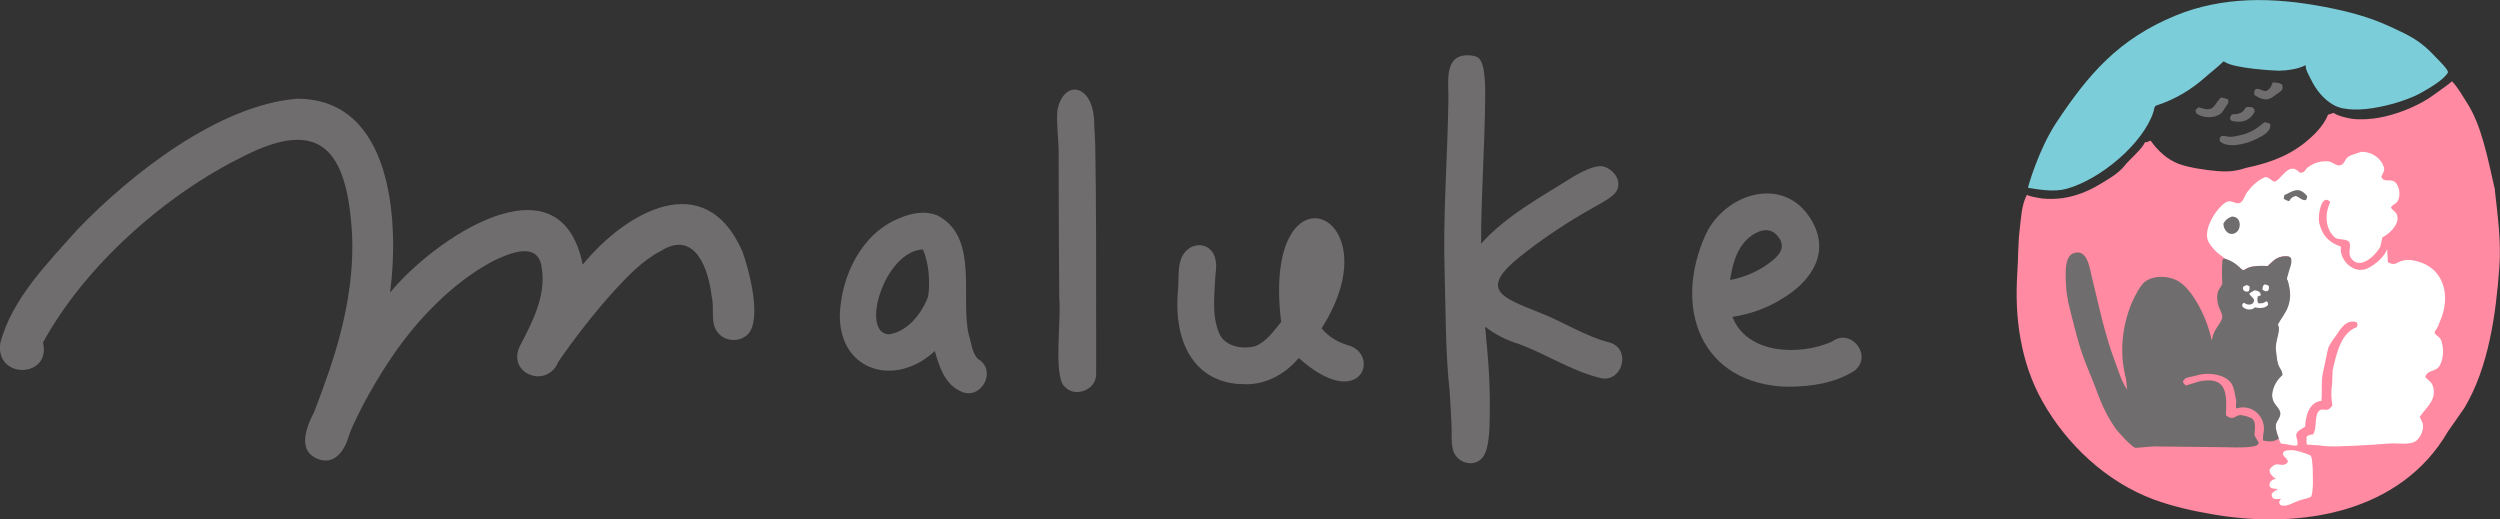 <?xml version="1.0" encoding="UTF-8"?><svg id="_レイヤー_2" xmlns="http://www.w3.org/2000/svg" width="160.54" height="33.34" viewBox="0 0 160.54 33.34"><rect x="0" y="0" width="160.54" height="33.34" fill="#333333" stroke="none"/><defs><style>.cls-1{fill:none;}.cls-2,.cls-3,.cls-4,.cls-5{fill-rule:evenodd;}.cls-2,.cls-6{fill:#fff;}.cls-3{fill:#7bced9;}.cls-7,.cls-4{fill:#6f6d6d;}.cls-5{fill:#ff8aa1;}</style></defs><g id="_デザイン"><path class="cls-5" d="M157.45,5.21c.44.48.6.82.95,1.36.96,1.47,1.34,3.55,1.81,5.59,0,.02,0,.04,0,.05.18,1.66.41,3.25.29,4.94-.22,3-.68,6.43-2.25,9.05,0,.01-.01.02-.02.03-.34.49-.68.97-1.02,1.46,0,0-.01.02-.02.03-3.03,5.21-9.41,6.25-14.91,5.34-1.34-.22-2.72-.52-3.99-.99-3.02-1.13-5.56-3.5-7.13-6.29-1.4-2.49-1.8-5.37-1.62-8.19.07-1,.04-1.89.16-2.88.09-.76.11-1.54.47-2.22-.06.1.93.25,1,.26.43.04.87.03,1.29-.03.84-.12,1.64-.44,2.37-.88.58-.35,1.2-.69,1.62-1.22.27-.35,1.08-1.02,1.29-1.48.2-.02.16-.02.34-.11.02-.01-.03,0,0,0,.02,0,.04.03.05.04.46.62,1.03,1.17,1.77,1.45.67.25,1.69.39,2.41.46.63.06,1.22.04,1.92-.2,1.04-.22,2.54-.6,3.83-1.66.44-.36,1.14-.99,1.44-1.76.12,0,.32-.14.39-.09.25.18.73.27.84.3.25.06.5.09.76.09,1.14.03,2.3-.29,3.33-.74.49-.22.97-.47,1.41-.79.28-.2,1.11-.79,1.22-.9Z"/><path class="cls-3" d="M144.33.02c1.66-.07,3.33.11,4.98.43,1.46.28,2.85.64,4.22,1.28,1.25.58,1.91.88,2.9,1.96.12.13.86.83.76.98-.33.52-1.25,1.02-1.72,1.29-1.12.64-4.24,1.54-5.6.79-.65-.36-1.15-.98-1.49-1.69-.13-.26-.33-.58-.32-.88-.48.27-1.25.35-1.7.36-.33,0-2.88-.15-3.47-.55-.03-.02-.06-.04-.1-.04-.03,0-.05.03-.07.05-.34.34-.75.64-1.11.96-.84.75-1.9,1.42-3.13,1.81-.15.05-.15.25-.19.4-.67,2.07-3.42,4.35-5.57,4.95-.81.23-1.8.05-2.49-.06-.01-.03.67-2.46,1.84-4.22,2.01-3.02,3.94-5.33,7.66-6.85,1.49-.61,3.04-.9,4.6-.97Z"/><path class="cls-4" d="M145.53,5.84c-.1.05-.39-.11-.5-.13-.24-.03-.28.12-.27.33,0,.02,0,.04.02.06,0,.01.02.02.04.03.3.19.62.34.97.19.15-.07.27-.17.4-.27.11-.09.32-.19.37-.32.02-.05.02-.1.02-.15,0-.04,0-.08-.02-.12-.06-.13-.44-.16-.56-.17-.01,0-.02,0-.04,0-.05.02-.1.24-.14.3-.07.11-.18.19-.29.25Z"/><path class="cls-4" d="M143.1,6.58s0-.08-.01-.15c0-.01,0-.02-.01-.03,0-.01-.03-.02-.04-.03-.14-.06-.28-.09-.42-.11-.54.57-.43.97-1.42.63-.09.05-.13.11-.21.16.01.07.02.14.03.21.41.35,1.24.38,1.67-.04.09-.14.18-.28.27-.41.04-.06.1-.13.13-.2,0-.02.01-.03.01-.04Z"/><path class="cls-4" d="M143.59,7.81c.64.07,1.03-.27,1.2-.66-.02-.13-.06-.18-.13-.24-.06-.05-.24-.03-.32-.04-.03,0-.07.02-.1.02-.04.01-.13.18-.16.21-.06.06-.12.11-.2.15-.09.04-.18.06-.28.08-.1.01-.28-.03-.33.08-.02.04-.05.09-.06.14-.04.24.23.24.39.26Z"/><path class="cls-4" d="M143.89,8.67c-.24.06-.59.15-.83.1-.11-.02-.23-.05-.34-.04-.13,0-.16.09-.18.2-.03.15.09.22.22.28.26.12.56.13.84.1.47-.05.93-.2,1.35-.41.33-.17.88-.44.84-.87,0-.02,0-.04-.01-.06-.03-.06-.34-.15-.4-.1-.43.36-.78.63-1.49.81Z"/><path class="cls-2" d="M155.35,16.34v.03s.02-.02.03-.03h-.03Z"/><path class="cls-2" d="M147.13,28.91c-.1,0-.2,0-.31.02-.18.03-.2.1-.22.26.12.22.6.48.07.65-.16.05-.41-.07-.57,0-.16.07-.36.23-.36.4s.28.47.45.52c-.12,0-.24.03-.33.11s-.14.2-.12.32c.05.22.34.18.56.22-.11.04-.25.13-.33.2s-.11.15-.08.26c.08.26.39.16.59.16-.17.18-.17.41.1.44s.53-.1.77-.21c.17-.08.32-.14.5-.18.09-.02.55-.13.58-.22.12-.43.1-.9.09-1.34,0-.25,0-.51-.03-.76-.01-.13-.03-.4-.11-.5-.03-.03-.07-.05-.11-.06-.37-.14-.75-.28-1.14-.3Z"/><path class="cls-1" d="M146.12,27.31c0-.05.02-.1.03-.15,0,.02-.02.03-.02.05,0,.03-.01.06-.01.1Z"/><path class="cls-6" d="M156.35,21.41v-.12c.17-.2.26-.46.38-.76.63-1.53.2-3.13-1.2-3.65-.3-.11-.77-.25-1.17-.16-.53.11-.5.39-1.02.12-.02-.29-.03-.58-.05-.87-.11.49-.82,1.07-1.27,1.27-.91.41-1.84-.61-1.69-1.4-.77-.27-1.2-.69-1.4-1.53-.1-.42.1-1.65.56-1.46.05.04.1.08.15.12-.38.8-.31,1.73.28,2.27.21.19.79.07.94.31.14.24-.09.69.08.97.57.94,1.66-.17,1.92-.69.04-.2.09-.39.13-.59.34-.15,1.15-.82.94-1.43-.08-.24-.29-.28-.39-.48.08-.19.28-.21.39-.36.27-.36.16-1.07-.16-1.3-.28-.2-.72.07-.84-.31-.03-.08.24-.35.16-.61-.17-.56-.73-1.01-1.48-1-.3.13-.55.16-.81.31-.22.14-.23.48-.53.56-.2.05-.47-.18-.63-.23-.22-.07-.58-.03-.79.03-.24.07-.52.21-.69.36-.18.16-.12.31-.48.31-.72-.82-1.21.55-1.65.58-.2-.1-.3-.28-.56-.3-.48.19-.88.59-1.17.97-.15.2-.23.58-.46.69-.24.12-.49-.19-.81-.08-.56.2-1.7,1.84-1.17,2.65.15.23.32.44.52.62.16.14.35.25.51.4.33.11.63.28.88.52.06.06.19.22.3.2.09-.02.16-.09.25-.13.11-.05.23-.07.35-.1.24-.05.87-.04.94-.02,0,0,.41-.4.53-.47.23-.13.48-.19.75-.16.09.01.19.06.22.15,0,.03.01.06.01.09,0,.11,0,.22-.04.32-.05.1-.16.52-.19.62,0,.03-.09.27-.06.28.07.04.13.39.15.49.09.41.06.85-.07,1.24-.15.43-.45.77-.66,1.17,0,0,0,0,0,.01.23.4-.21,1.05-.12,1.69.05.32.06.65.16.92.08.22.24.34.25.63-.33.27-.63.73-.66,1.27,0,.14.03.28.09.42.1.23.31.38.4.61.06.14.04.25,0,.36-.03.16-.16.31-.22.43-.02.05-.03.1-.03.15-.01.22.09.56.19.82.06.17.13.3.17.36.35,0,.71.16,1,.12.12-.02.03-.36.02-.42-.02-.08-.05-.17-.05-.25,0-.12.1-.21.19-.3.04-.04.39-.23.39-.25.03-.78.3-1.57,1.04-1.65.06-.52-.02-1.15.08-1.71.12-.55.23-1.1.35-1.65.12-.34.37-.62.56-.9.28-.43.64-.98,1.28-.79.01.07.02.07.05.12,0,.12-.02.15-.07.21-.98.35-1.29,1.68-1.53,2.78-.01.28-.02.56-.03.84-.08.48-.06,1.02.02,1.4-.1.09-.14.19-.25.25-.18.09-.47-.11-.66.15-.25.35-.08,1.09-.33,1.45-.11.02-.41.05-.42.19,0,.04-.02.47.03.47.26.02.52.03.77.05.7.12,1.47.05,2.17.03.79-.03,1.58-.09,2.37-.15.51-.04,1.31.14,1.72-.19.21-.17.52-.69.39-1.12-.06-.13-.12-.26-.18-.39.28-.51,1.2-1.11.81-2.06-.1-.24-.31-.32-.46-.51.13-.46.6-.32.86-.64.32-.39.39-1.29.1-1.84-.12-.1-.23-.21-.35-.31Z"/><path class="cls-7" d="M146.31,28.14c-.1-.26-.2-.6-.19-.82-.03.27.1.59.19.82Z"/><path class="cls-7" d="M147.1,17.02c.05-.1.04-.21.04-.32,0-.03,0-.06-.01-.09-.03-.09-.13-.14-.22-.15-.26-.03-.52.03-.75.16-.12.07-.54.46-.53.47-.07-.02-.7-.03-.94.02-.12.02-.24.05-.35.1-.08.03-.16.11-.25.13-.1.02-.23-.14-.3-.2-.25-.24-.55-.41-.88-.52,0,0,0,0-.01,0-.03,0-.06-.02-.09-.01-.08.01-.1.11-.1.19-.03.48-.03.95,0,1.43,0,.03-.24.39-.26.45-.11.29-.08.61,0,.91.05.22.31.62.25.83-.12.43-.58.76-.64,1.37-.01,0-.02.01-.03.02h-.02c-.24-1.26-1.14-3.14-2.09-3.73-.58-.36-1.52-.44-2.14-.02-.27.19-.5.62-.66.92-.64,1.21-1.05,3.01-.72,4.79.04.2.08.4.13.6.02.22.04.44.07.65-.39-.55-.59-1.29-.82-1.91-.61-1.62-.96-3.3-1.37-4.99-.2-.62-.26-2.2-1.25-1.86-.53.18-.52,1.08-.51,1.52,0,.69.09,1.4.27,2.07.26.99.48,1.99.82,2.95.27.78.62,1.52.9,2.3.3.83.68,1.65,1.19,2.38.22.32,1.01,1.15,1.27,1.27.09.04,1.14-.12,1.5-.08,1.5.02,2.99.03,4.49.05.5.03,1.73.03,1.88-.16.15-.2.1-.06.13-.34.44.14.91.21,1.24-.07-.09-.24-.22-.55-.19-.82,0-.04,0-.07.01-.1,0-.02.01-.03.02-.05,0,0,0,0,0,0,.06-.16.16-.29.22-.43.04-.11.06-.22,0-.36-.09-.22-.3-.38-.4-.61-.06-.14-.09-.28-.09-.42.04-.54.34-1,.66-1.27,0-.29-.16-.41-.25-.63-.1-.27-.12-.6-.16-.92-.1-.64.35-1.3.12-1.69,0,0,0,0,0-.01.21-.4.51-.74.66-1.17.14-.4.16-.83.07-1.24-.02-.09-.08-.45-.15-.49-.02-.01.05-.25.06-.28.03-.1.14-.51.19-.62Z"/><path class="cls-7" d="M146.16,27.16c.06-.13.19-.27.22-.43-.06.14-.16.27-.22.43,0,0,0,0,0,0Z"/><path class="cls-2" d="M145.4,18.27c.18,0,.22.04.31.12l-.02.2c-.04.08-.08.11-.2.12l-.2-.1c0-.12,0-.23.1-.33Z"/><path class="cls-2" d="M144.23,18.31l.13.02.1.07c0,.16-.01.23-.07.31-.18.05-.22,0-.33-.08-.02-.07-.03-.13-.02-.21l.18-.1Z"/><path class="cls-2" d="M144.77,18.65c.22,0,.4.1.41.31l-.2.08c-.03.18-.03.29.03.43.26.03.38-.02.53-.13l.08.07c.02.09.05.14,0,.2-.19.2-.56.19-.82.13-.22.22-.63.16-.81-.07v-.12s.05-.07.08-.1h.05c.2.17.63.17.63-.2-.08-.15-.2-.21-.3-.36l.02-.07c.09-.04.21-.12.3-.18Z"/><path class="cls-5" d="M144.77,27.95c.08-.9.11-1.1-.76-1.28-.51-.1-.5.43-1.07,0,.07-1.41.06-2.51-1.66-2.19l-.92.28c-.07-.11-.16-.1-.18-.28l.02-.02c.12-.27.55-.25.86-.35.79-.24,1.9-.05,2.25.54.17.28.2.64.28,1.02.04.2-.05.42.02.56,1.03-.33,1.96.57,1.74,1.61-.07.34.03.62-.15.86"/><path class="cls-4" d="M143.31,13.91c.61-.03.65.77.28,1.02-.44.3-.83-.18-.81-.58.14-.23.26-.33.53-.44Z"/><path class="cls-4" d="M147.42,12.58c.21.06.54.42.7.21l.04-.19c-.55-.69-.95-.3-1.47-.07l-.04.21c.11.12.13.11.35.18.1-.19.22-.29.42-.33Z"/><path class="cls-7" d="M61.59,25.08c-.95-.49-1.29-1.58-1.56-2.54-2.49,2.34-6.13,1.35-6.1-2.32.09-2.48,1.37-5.19,3.76-6.18.79-.35,1.71-.55,2.54-.19,2.63,1.4,1.44,5.2,1.97,7.6.17.52.21,1.19.59,1.59,1.32.78.15,2.81-1.19,2.04ZM57.11,21.47c1.21-.21,2.07-1.33,2.49-2.42.14-.92.05-2.16-.33-3.03,0,0,0,0,0,0-2.48.09-4.08,5.42-2.16,5.45Z"/><path class="cls-7" d="M20.53,29.51c-1.5-.47-.87-2.07-.35-3.07.34-.87.65-1.75.96-2.63,1-2.96,1.67-6.08,1.44-9.22-.38-4.95-2.04-7.06-6.95-4.55-5.01,2.45-10.19,7.04-12.87,11.96.55,2.26-3.03,2.4-2.75.07.73-2.87,3.07-5.2,4.99-7.36,3.41-3.54,9.05-7.97,14.08-8.37,6.13,0,6.56,7.88,5.97,12.45,2.72-3.35,10.9-9.03,12.37-1.8,2.79-3.4,7.86-6.3,10.25-.85.43,1.17,1.27,4.34.37,5.31-.49.51-1.37.51-1.86,0-.64-.64-.27-1.62-.48-2.42-.2-1.75-1.07-4.29-3.25-2.92-1.22.62-2.16,1.65-3.08,2.64-1.26,1.41-2.43,2.91-3.51,4.47-.73,1.81-3.35.77-2.47-1.01.79-1.51,1.69-3.23,1.4-4.99-.2-1.75-2.02-.98-3.06-.49-1.83.96-3.41,2.34-4.78,3.88-1.45,1.64-2.63,3.51-3.66,5.44-.31.64-.66,1.27-.89,1.94-.23.86-.85,1.83-1.87,1.53Z"/><path class="cls-7" d="M68.32,24.79c-.67-.8-.16-4.34-.3-5.63-.02-2.95-.04-6.88-.04-9.37,0-.9-.15-1.8-.08-2.7.4-2.09,2.42-1.71,2.37,1.01.02.4.05.78.06,1.17,0-.09,0-.12,0-.18.07,3.99.06,7.98.06,11.98,0,.99,0,1.98,0,2.97,0,1.02-1.38,1.53-2.04.77Z"/><path class="cls-7" d="M79.65,24.67c-3.19-.19-4.24-3.01-4.02-5.83.13-.97-.18-2.33.79-2.93.71-.4,1.47-.04,1.63.74.08.33.05.57,0,1.04-.06,1.24-.25,2.57.25,3.73.37.84,1.49,1.03,2.3.81.73-.28,1.18-.97,1.67-1.55-1.29-10.58,7.4-7.12,2.6.4.46.59,1.15.95,1.86,1.14,1.89.75.55,4.23-3.33.77-.92,1.1-2.31,1.83-3.77,1.66Z"/><path class="cls-7" d="M114.79,24.84c-5.62-.17-7.38-5.13-5.25-9.8,1.26-2.65,5.02-3.81,6.75-.96,1.29,2.1.06,3.96-1.83,5.09.03-.02.06-.04.09-.06,0,0,.01,0,.02-.01-1,.66-2.15,1.07-3.32,1.25.94,2.42,4.33,2.5,6.39,1.59,1.23-.93,2.66.93,1.44,1.87-1.25.8-2.82,1.03-4.29,1.02ZM111.1,17.98c.76-.14,1.51-.43,2.15-.84,0,0-.02.01-.02.02-.02.01-.04.03-.06.04.66-.45,1.73-1.12,1.02-1.99-.61-.86-1.67-.26-2.2.37-.56.67-.76,1.57-.89,2.41Z"/><path class="cls-7" d="M103.35,21.99c-1.58-.4-2.94-1.32-4.45-1.9-2.41-.98-4-1.44-1.28-3.62,1.49-1.19,3.1-2.25,4.77-3.18.58-.33,1.05-.58,1.33-.9.3-.34.26-.85-.03-1.21-.18-.22-.39-.38-.66-.47-.06-.02-.13-.04-.2-.04-.57-.02-1.35.42-1.81.68-2.02,1.28-4.3,2.49-5.91,4.3,0-3.04.22-6.07.26-9.11.02-1.08-.02-1.64-.11-2.14-.14-.56-.24-.85-1.03-.85-1.55,0-1.19,1.82-1.22,2.87-.05,3.71-.36,7.42-.24,11.14.07,2.52.05,5.08.32,7.58.08,1.45.05.64.12,2.14.03.5-.04,1.09.09,1.59.18.73,1.08,1.13,1.7.7.46-.32.59-1.04.65-2.11.08-2.86-.07-4.17-.28-6.48.64.5,1.4.88,2.11,1.09,1.77.64,3.36,1.71,5.19,2.18,1.48.45,2.16-1.81.69-2.26Z"/></g></svg>